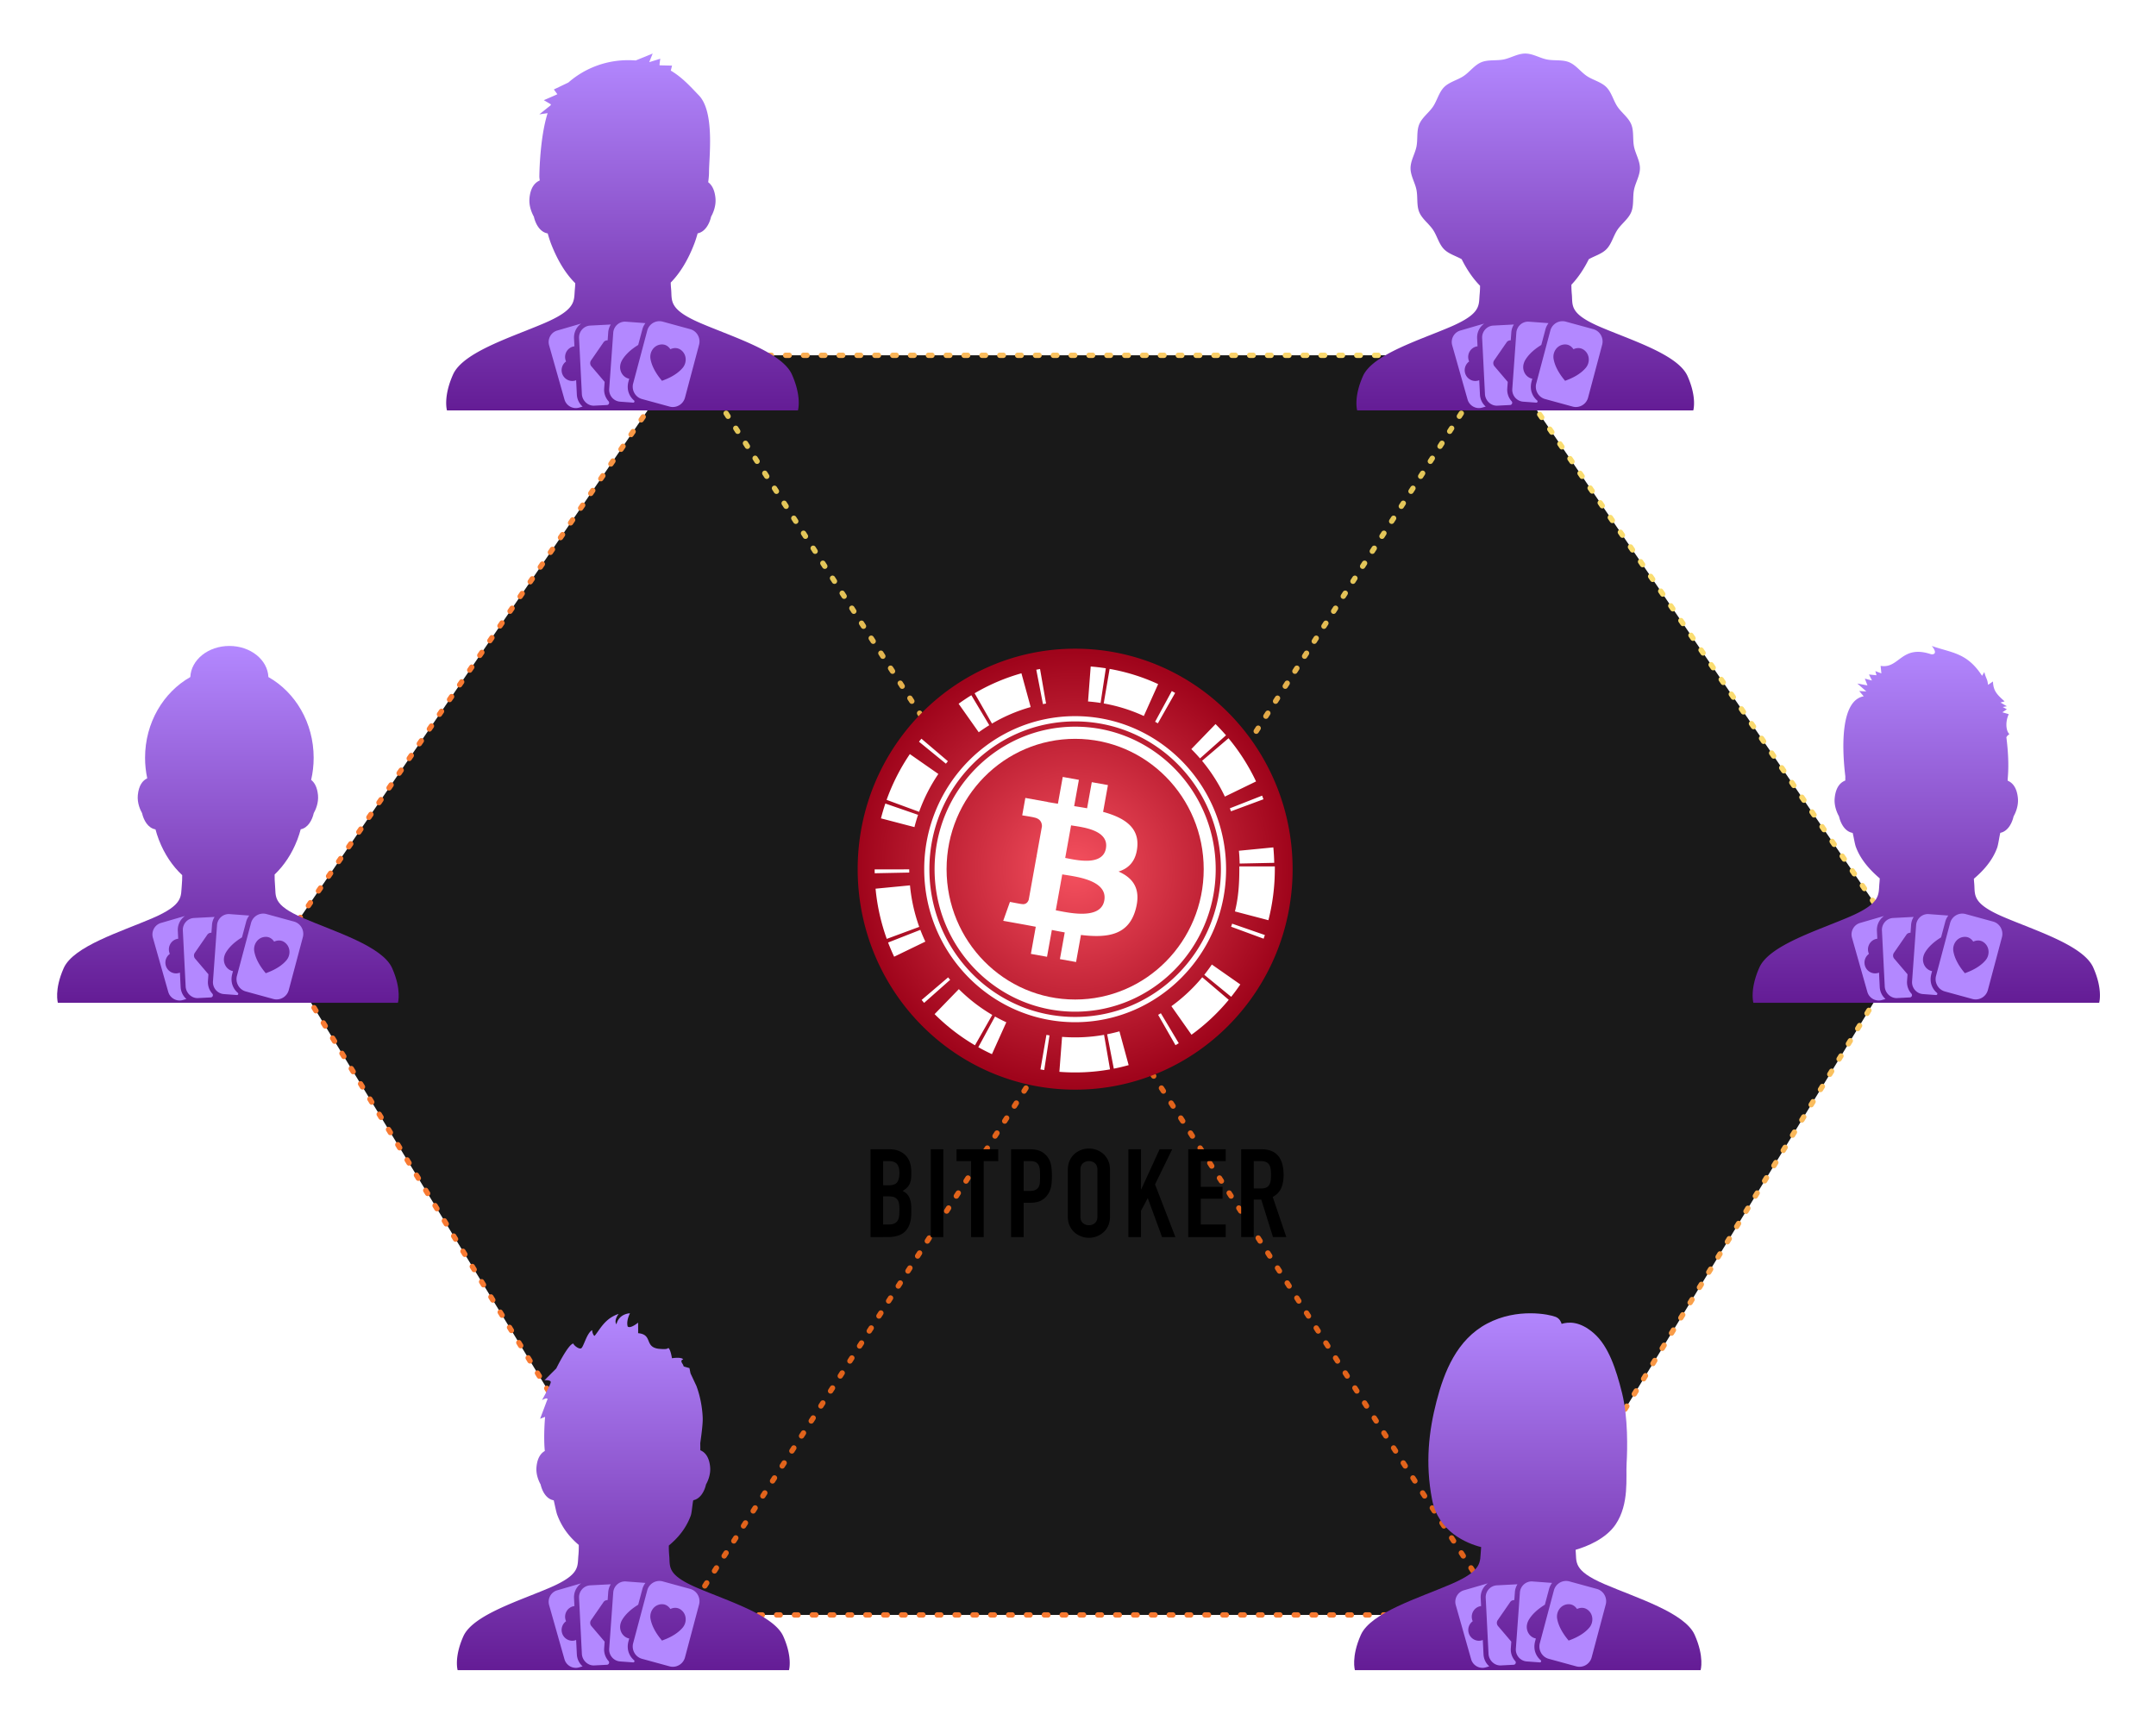 <svg xmlns="http://www.w3.org/2000/svg" xmlns:xlink="http://www.w3.org/1999/xlink" width="604" height="484" viewBox="0 0 604 484">
    <defs>
        <linearGradient id="c" x1="21.178%" x2="57.672%" y1="14.276%" y2="56.703%">
            <stop offset="0%" stop-color="#FAD961"/>
            <stop offset="100%" stop-color="#F76B1C"/>
        </linearGradient>
        <path id="b" d="M296 48.04l186.483 114v228L296 504.04l-166.483-114v-228z"/>
        <filter id="a" width="107.2%" height="105.6%" x="-3.6%" y="-2.8%" filterUnits="objectBoundingBox">
            <feMorphology in="SourceAlpha" operator="dilate" radius=".75" result="shadowSpreadOuter1"/>
            <feOffset in="shadowSpreadOuter1" result="shadowOffsetOuter1"/>
            <feMorphology in="SourceAlpha" radius="1" result="shadowInner"/>
            <feOffset in="shadowInner" result="shadowInner"/>
            <feComposite in="shadowOffsetOuter1" in2="shadowInner" operator="out" result="shadowOffsetOuter1"/>
            <feGaussianBlur in="shadowOffsetOuter1" result="shadowBlurOuter1" stdDeviation="4"/>
            <feColorMatrix in="shadowBlurOuter1" values="0 0 0 0 0.98 0 0 0 0 0.812 0 0 0 0 0.357 0 0 0 0.5 0"/>
        </filter>
        <path id="e" d="M78.177 265.75h456.18"/>
        <filter id="d" width="105.6%" height="1800%" x="-2.8%" y="-850%" filterUnits="objectBoundingBox">
            <feMorphology in="SourceAlpha" operator="dilate" radius=".75" result="shadowSpreadOuter1"/>
            <feOffset in="shadowSpreadOuter1" result="shadowOffsetOuter1"/>
            <feMorphology in="SourceAlpha" radius="1" result="shadowInner"/>
            <feOffset in="shadowInner" result="shadowInner"/>
            <feComposite in="shadowOffsetOuter1" in2="shadowInner" operator="out" result="shadowOffsetOuter1"/>
            <feGaussianBlur in="shadowOffsetOuter1" result="shadowBlurOuter1" stdDeviation="4"/>
            <feColorMatrix in="shadowBlurOuter1" values="0 0 0 0 0.98 0 0 0 0 0.812 0 0 0 0 0.357 0 0 0 0.5 0"/>
        </filter>
        <path id="g" d="M192.58 99l227.646 352.947"/>
        <filter id="f" width="111.2%" height="107.2%" x="-5.6%" y="-3.6%" filterUnits="objectBoundingBox">
            <feMorphology in="SourceAlpha" operator="dilate" radius=".75" result="shadowSpreadOuter1"/>
            <feOffset in="shadowSpreadOuter1" result="shadowOffsetOuter1"/>
            <feMorphology in="SourceAlpha" radius="1" result="shadowInner"/>
            <feOffset in="shadowInner" result="shadowInner"/>
            <feComposite in="shadowOffsetOuter1" in2="shadowInner" operator="out" result="shadowOffsetOuter1"/>
            <feGaussianBlur in="shadowOffsetOuter1" result="shadowBlurOuter1" stdDeviation="4"/>
            <feColorMatrix in="shadowBlurOuter1" values="0 0 0 0 0.98 0 0 0 0 0.812 0 0 0 0 0.357 0 0 0 0.5 0"/>
        </filter>
        <path id="i" d="M192.58 99l227.646 352.947"/>
        <filter id="h" width="111.2%" height="107.2%" x="-5.6%" y="-3.6%" filterUnits="objectBoundingBox">
            <feMorphology in="SourceAlpha" operator="dilate" radius=".75" result="shadowSpreadOuter1"/>
            <feOffset in="shadowSpreadOuter1" result="shadowOffsetOuter1"/>
            <feMorphology in="SourceAlpha" radius="1" result="shadowInner"/>
            <feOffset in="shadowInner" result="shadowInner"/>
            <feComposite in="shadowOffsetOuter1" in2="shadowInner" operator="out" result="shadowOffsetOuter1"/>
            <feGaussianBlur in="shadowOffsetOuter1" result="shadowBlurOuter1" stdDeviation="4"/>
            <feColorMatrix in="shadowBlurOuter1" values="0 0 0 0 0.98 0 0 0 0 0.812 0 0 0 0 0.357 0 0 0 0.5 0"/>
        </filter>
        <filter id="j" width="154.5%" height="140.4%" x="-27.2%" y="-14.2%" filterUnits="objectBoundingBox">
            <feOffset dy="10" in="SourceAlpha" result="shadowOffsetOuter1"/>
            <feGaussianBlur in="shadowOffsetOuter1" result="shadowBlurOuter1" stdDeviation="9.5"/>
            <feColorMatrix in="shadowBlurOuter1" result="shadowMatrixOuter1" values="0 0 0 0 0 0 0 0 0 0 0 0 0 0 0 0 0 0 0.3 0"/>
            <feMerge>
                <feMergeNode in="shadowMatrixOuter1"/>
                <feMergeNode in="SourceGraphic"/>
            </feMerge>
        </filter>
        <radialGradient id="k" fx="50%" fy="50%" gradientTransform="matrix(0 .986 -1 0 1 .007)">
            <stop offset="0%" stop-color="#F5515F"/>
            <stop offset="100%" stop-color="#9F041B"/>
        </radialGradient>
        <radialGradient id="l" r="84.627%" fx="50%" fy="50%" gradientTransform="matrix(0 .986 -1 0 1 .007)">
            <stop offset="0%" stop-color="#F5515F"/>
            <stop offset="100%" stop-color="#9F041B"/>
        </radialGradient>
        <filter id="m" width="159.6%" height="156%" x="-29.8%" y="-20%" filterUnits="objectBoundingBox">
            <feOffset dy="8" in="SourceAlpha" result="shadowOffsetOuter1"/>
            <feGaussianBlur in="shadowOffsetOuter1" result="shadowBlurOuter1" stdDeviation="8"/>
            <feColorMatrix in="shadowBlurOuter1" result="shadowMatrixOuter1" values="0 0 0 0 0 0 0 0 0 0 0 0 0 0 0 0 0 0 0.3 0"/>
            <feMerge>
                <feMergeNode in="shadowMatrixOuter1"/>
                <feMergeNode in="SourceGraphic"/>
            </feMerge>
        </filter>
        <linearGradient id="n" x1="50%" x2="50%" y1="0%" y2="100%">
            <stop offset="0%" stop-color="#B388FF"/>
            <stop offset="100%" stop-color="#641C95"/>
        </linearGradient>
        <filter id="o" width="157.1%" height="157%" x="-28.6%" y="-20%" filterUnits="objectBoundingBox">
            <feOffset dy="8" in="SourceAlpha" result="shadowOffsetOuter1"/>
            <feGaussianBlur in="shadowOffsetOuter1" result="shadowBlurOuter1" stdDeviation="8"/>
            <feColorMatrix in="shadowBlurOuter1" result="shadowMatrixOuter1" values="0 0 0 0 0 0 0 0 0 0 0 0 0 0 0 0 0 0 0.3 0"/>
            <feMerge>
                <feMergeNode in="shadowMatrixOuter1"/>
                <feMergeNode in="SourceGraphic"/>
            </feMerge>
        </filter>
        <filter id="p" width="158.3%" height="156%" x="-29.2%" y="-20%" filterUnits="objectBoundingBox">
            <feOffset dy="8" in="SourceAlpha" result="shadowOffsetOuter1"/>
            <feGaussianBlur in="shadowOffsetOuter1" result="shadowBlurOuter1" stdDeviation="8"/>
            <feColorMatrix in="shadowBlurOuter1" result="shadowMatrixOuter1" values="0 0 0 0 0 0 0 0 0 0 0 0 0 0 0 0 0 0 0.3 0"/>
            <feMerge>
                <feMergeNode in="shadowMatrixOuter1"/>
                <feMergeNode in="SourceGraphic"/>
            </feMerge>
        </filter>
        <filter id="q" width="157.1%" height="156%" x="-28.6%" y="-20%" filterUnits="objectBoundingBox">
            <feOffset dy="8" in="SourceAlpha" result="shadowOffsetOuter1"/>
            <feGaussianBlur in="shadowOffsetOuter1" result="shadowBlurOuter1" stdDeviation="8"/>
            <feColorMatrix in="shadowBlurOuter1" result="shadowMatrixOuter1" values="0 0 0 0 0 0 0 0 0 0 0 0 0 0 0 0 0 0 0.3 0"/>
            <feMerge>
                <feMergeNode in="shadowMatrixOuter1"/>
                <feMergeNode in="SourceGraphic"/>
            </feMerge>
        </filter>
        <filter id="r" width="157.6%" height="156%" x="-29.3%" y="-20%" filterUnits="objectBoundingBox">
            <feOffset dy="8" in="SourceAlpha" result="shadowOffsetOuter1"/>
            <feGaussianBlur in="shadowOffsetOuter1" result="shadowBlurOuter1" stdDeviation="8"/>
            <feColorMatrix in="shadowBlurOuter1" result="shadowMatrixOuter1" values="0 0 0 0 0 0 0 0 0 0 0 0 0 0 0 0 0 0 0.3 0"/>
            <feMerge>
                <feMergeNode in="shadowMatrixOuter1"/>
                <feMergeNode in="SourceGraphic"/>
            </feMerge>
        </filter>
        <filter id="s" width="158.9%" height="156%" x="-29.5%" y="-20%" filterUnits="objectBoundingBox">
            <feOffset dy="8" in="SourceAlpha" result="shadowOffsetOuter1"/>
            <feGaussianBlur in="shadowOffsetOuter1" result="shadowBlurOuter1" stdDeviation="8"/>
            <feColorMatrix in="shadowBlurOuter1" result="shadowMatrixOuter1" values="0 0 0 0 0 0 0 0 0 0 0 0 0 0 0 0 0 0 0.3 0"/>
            <feMerge>
                <feMergeNode in="shadowMatrixOuter1"/>
                <feMergeNode in="SourceGraphic"/>
            </feMerge>
        </filter>
    </defs>
    <g fill="none" fill-rule="evenodd">
        <g stroke-dasharray="1,4" stroke-linecap="round" opacity=".9" transform="rotate(90 306 276.04)">
            <use fill="#000" filter="url(#a)" xlink:href="#b"/>
            <use stroke="url(#c)" stroke-width="1.5" xlink:href="#b"/>
        </g>
        <g stroke-dasharray="1,4" stroke-linecap="round" opacity=".9">
            <use fill="#000" filter="url(#d)" xlink:href="#e"/>
            <use stroke="url(#c)" stroke-width="1.5" xlink:href="#e"/>
        </g>
        <g stroke-dasharray="1,4" stroke-linecap="round" opacity=".9">
            <use fill="#000" filter="url(#f)" xlink:href="#g"/>
            <use stroke="url(#c)" stroke-width="1.5" xlink:href="#g"/>
        </g>
        <g stroke-dasharray="1,4" stroke-linecap="round" opacity=".9" transform="matrix(-1 0 0 1 612.805 0)">
            <use fill="#000" filter="url(#h)" xlink:href="#i"/>
            <use stroke="url(#c)" stroke-width="1.5" xlink:href="#i"/>
        </g>
        <g filter="url(#j)" transform="translate(240 171)">
            <path fill="#000" d="M3.885 141.033h5.15c1.129 0 2.09.173 2.885.519.795.345 1.446.806 1.953 1.382.507.576.87 1.238 1.089 1.987.218.75.328 1.527.328 2.333v.899c0 .668-.052 1.232-.156 1.693-.103.46-.259.864-.466 1.21a3.88 3.88 0 0 1-.76.916 6.64 6.64 0 0 1-1.037.743c.83.391 1.44.973 1.831 1.745.392.772.588 1.803.588 3.093v1.382c0 2.166-.524 3.825-1.573 4.977-1.048 1.152-2.724 1.728-5.028 1.728H3.885v-24.607zm3.525 21.082h1.52c.715 0 1.274-.104 1.677-.311.403-.208.709-.496.916-.864.207-.369.334-.807.38-1.313.046-.507.07-1.06.07-1.66a11.1 11.1 0 0 0-.105-1.624c-.069-.46-.213-.846-.432-1.157a2.034 2.034 0 0 0-.915-.709c-.392-.161-.91-.242-1.556-.242H7.41v7.88zm0-10.99H9c1.175 0 1.964-.294 2.367-.881.404-.588.605-1.446.605-2.575 0-1.106-.224-1.936-.674-2.489-.449-.552-1.261-.829-2.436-.829H7.41v6.774zm13.341-10.092h3.525v24.607h-3.525v-24.607zm11.302 3.318h-4.078v-3.318h11.682v3.318h-4.078v21.289h-3.526v-21.289zm11.199-3.318h5.288c.967 0 1.82.127 2.557.38.737.254 1.405.703 2.004 1.348a5.27 5.27 0 0 1 1.245 2.264c.23.864.345 2.033.345 3.508 0 1.083-.063 2.01-.19 2.782a5.857 5.857 0 0 1-.812 2.16 5.145 5.145 0 0 1-1.935 1.883c-.807.45-1.867.674-3.18.674h-1.797v9.608h-3.525v-24.607zm3.525 11.682h1.693c.715 0 1.268-.104 1.66-.311.391-.208.679-.49.863-.847.185-.357.294-.79.329-1.296.034-.507.051-1.072.051-1.694 0-.576-.017-1.123-.051-1.641-.035-.519-.139-.968-.311-1.348a1.977 1.977 0 0 0-.813-.899c-.368-.219-.898-.328-1.59-.328h-1.831v8.364zm12.373-5.876c0-.99.173-1.866.519-2.626.345-.76.8-1.388 1.365-1.884a5.884 5.884 0 0 1 1.9-1.123 6.225 6.225 0 0 1 2.126-.38c.714 0 1.423.127 2.126.38a5.884 5.884 0 0 1 1.9 1.123c.565.496 1.02 1.123 1.366 1.884.345.76.518 1.636.518 2.626v12.995c0 1.014-.173 1.895-.518 2.644a5.52 5.52 0 0 1-1.366 1.866 5.884 5.884 0 0 1-1.9 1.123 6.225 6.225 0 0 1-2.126.38 6.225 6.225 0 0 1-2.125-.38 5.884 5.884 0 0 1-1.901-1.123 5.52 5.52 0 0 1-1.365-1.866c-.346-.749-.519-1.63-.519-2.644v-12.995zm3.526 12.995c0 .852.236 1.48.708 1.883a2.499 2.499 0 0 0 1.676.605c.645 0 1.204-.201 1.676-.605.473-.403.709-1.03.709-1.883v-12.995c0-.852-.236-1.48-.709-1.883a2.499 2.499 0 0 0-1.676-.605c-.645 0-1.204.202-1.676.605-.472.403-.708 1.03-.708 1.883v12.995zm13.444-18.8h3.525v11.231h.07l5.149-11.232h3.525l-4.804 9.85 5.703 14.757h-3.733l-4.009-10.921-1.9 3.56v7.361H76.12v-24.607zm16.763 0h10.506v3.317h-6.981v7.223h6.083v3.318h-6.083v7.223h6.981v3.525H92.883v-24.607zm18.352 10.99h2.005c.622 0 1.117-.087 1.486-.26.368-.173.65-.42.846-.743.196-.322.329-.72.398-1.192.069-.473.104-1.02.104-1.642 0-.622-.035-1.17-.104-1.641-.07-.473-.213-.876-.432-1.21a1.953 1.953 0 0 0-.916-.743c-.392-.161-.91-.242-1.555-.242h-1.832v7.672zm-3.525-10.99h5.668c4.147 0 6.22 2.407 6.22 7.222 0 1.429-.224 2.656-.673 3.681-.45 1.025-1.239 1.849-2.368 2.471l3.802 11.232h-3.732l-3.284-10.506h-2.108v10.506h-3.525v-24.607z"/>
            <g fill-rule="nonzero">
                <ellipse cx="61.2" cy="61.44" fill="#FFF" rx="59.288" ry="59.52"/>
                <path fill="url(#k)" d="M122.124 62.553c0 34.12-27.278 61.78-60.924 61.78-33.648 0-60.924-27.66-60.924-61.78C.276 28.432 27.552.77 61.2.77c33.646 0 60.924 27.66 60.924 61.782zm-51.15 56.097l-1.675-9.676c-3.845.685-7.85.876-11.762.568l-.753 9.795a55.89 55.89 0 0 0 14.19-.687zm-16.953-9.522c-.29-.045-.58-.093-.868-.145l-1.672 9.677c.353.061.706.122 1.06.177l1.48-9.709zm22.169 8.33l-2.579-9.468a45.942 45.942 0 0 1-3.443.82l1.86 9.64a54.92 54.92 0 0 0 4.162-.992zm-34.273-12.006a45.605 45.605 0 0 1-3.163-1.615l-4.684 8.599a55.747 55.747 0 0 0 3.823 1.951l4.024-8.935zm-3.934-2.056a46.84 46.84 0 0 1-9.367-7.228l-6.792 7.004a56.502 56.502 0 0 0 11.312 8.732l4.847-8.508zm52.244 7.928l-5.015-8.403c-.25.154-.506.305-.76.455l4.858 8.499c.307-.18.612-.364.917-.55zm14.004-12.163l-7.42-6.317a47.033 47.033 0 0 1-8.644 8.103l5.628 7.996a56.76 56.76 0 0 0 10.436-9.782zm-78.045-5.606c-.193-.226-.385-.452-.574-.681l-7.415 6.32c.228.278.46.553.696.824l7.293-6.463zm81.284 1.296l-7.974-5.579c-.668.982-1.38 1.95-2.12 2.878l7.536 6.172a57.453 57.453 0 0 0 2.558-3.471zM19.236 82.847a47.712 47.712 0 0 1-1.401-3.289L8.8 83.104a57.882 57.882 0 0 0 1.693 3.977l8.742-4.234zm-1.712-4.128a47.41 47.41 0 0 1-2.592-11.632l-9.643.932a57.399 57.399 0 0 0 3.137 14.068l9.098-3.368zm96.83 2.288l-9.167-3.181a34.24 34.24 0 0 1-.295.85l9.104 3.358c.121-.342.24-.685.358-1.027zm2.787-18.454v-.783h-9.945v.783c0 4.012-.25 7.994-1.231 11.84l9.377 2.459a57.935 57.935 0 0 0 1.799-14.3zm-102.411.949a54.016 54.016 0 0 1-.01-.898l-9.687.01c0 .362.004.724.011 1.083l9.686-.195zm102.241-2.73a58.364 58.364 0 0 0-.248-4.324l-9.642.942c.112 1.186.181 2.392.206 3.585l9.684-.203zM17.196 47.328l-9.168-3.17a56.957 56.957 0 0 0-1.225 4.156l9.381 2.45a47.017 47.017 0 0 1 1.012-3.436zm5.68-11.454l-7.981-5.568A57.134 57.134 0 0 0 8.383 43.13l9.107 3.35a47.278 47.278 0 0 1 5.386-10.605zm91.08 7.09c-.123-.342-.249-.68-.378-1.017l-9.033 3.55c.107.28.212.558.312.84l9.099-3.373zm-2.076-4.996a57.116 57.116 0 0 0-7.716-12.105l-7.407 6.33a47.277 47.277 0 0 1 6.387 10.02l8.736-4.245zm-86.325-5.666l-7.423-6.31c-.23.277-.456.556-.68.839l7.54 6.164c.185-.233.372-.464.563-.693zm77.912-7.261a58.19 58.19 0 0 0-2.935-3.15l-6.783 7.012c.84.835 1.657 1.712 2.431 2.61l7.287-6.472zm-66.323-2.828l-5.022-8.4a56.356 56.356 0 0 0-3.568 2.385l5.635 7.99a47.055 47.055 0 0 1 2.955-1.975zm11.597-5.084l-2.59-9.465a55.51 55.51 0 0 0-13.11 5.596l4.863 8.497a45.903 45.903 0 0 1 10.837-4.628zm40.47-3.956c-.31-.18-.62-.358-.933-.533L83.6 21.242c.259.145.516.292.772.443l4.838-8.512zm-4.757-2.482a55.257 55.257 0 0 0-13.597-4.257l-1.655 9.68a45.7 45.7 0 0 1 11.237 3.517l4.015-8.94zM53.05 16.14l-1.685-9.674c-.352.063-.703.13-1.052.199l1.868 9.638c.289-.056.578-.11.87-.163zM69.8 6.259a56.32 56.32 0 0 0-4.245-.496l-.742 9.795c1.172.091 2.356.23 3.515.41l1.472-9.71zm-8.6 14.889c-22.55 0-40.83 18.537-40.83 41.405 0 22.868 18.28 41.405 40.83 41.405 22.55 0 40.832-18.537 40.832-41.405 0-22.868-18.282-41.405-40.832-41.405zm42.284 41.405c0-23.643-18.968-42.879-42.284-42.879-23.315 0-42.284 19.236-42.284 42.879 0 23.643 18.97 42.878 42.284 42.878 23.316 0 42.284-19.235 42.284-42.878zm-2.906 0c0 22.017-17.666 39.932-39.378 39.932-21.714 0-39.378-17.915-39.378-39.932 0-22.018 17.664-39.931 39.378-39.931 21.712 0 39.378 17.913 39.378 39.93z"/>
                <ellipse cx="61.2" cy="62.553" fill="url(#l)" rx="36.017" ry="36.524"/>
                <path fill="#FFF" d="M78.62 56.223c.46-5.507-3.839-8.156-9.586-9.724l1.352-7.512-4.525-.814-1.316 7.313c-1.19-.214-2.41-.41-3.622-.603l1.326-7.361-4.523-.815-1.353 7.509a148.35 148.35 0 0 1-2.886-.48l.003-.023-6.24-1.126-.878 4.883s3.353.537 3.286.59c1.832.33 2.236 1.512 2.242 2.472l-1.54 8.556c.127.024.29.059.473.118-.151-.027-.312-.057-.478-.085l-2.16 11.987c-.185.568-.692 1.436-1.972 1.208.049.062-3.289-.594-3.289-.594l-1.883 5.3 5.889 1.06c1.095.198 2.17.411 3.227.608l-1.365 7.597 4.519.815 1.353-7.516c1.237.25 2.436.475 3.608.686l-1.349 7.481 4.526.814 1.366-7.582c7.687.929 13.36-.049 15.32-7.147 1.58-5.716-.658-8.797-4.788-10.623 2.866-.877 4.935-2.96 5.264-6.992zm-9.254 15.103c-1.019 5.678-10.523 3.3-13.59 2.75l1.813-10.064c3.067.553 12.843 1.393 11.777 7.314zm.452-14.579c-.93 5.165-8.846 3.117-11.4 2.658l1.644-9.13c2.554.46 10.726 1.085 9.756 6.472z"/>
            </g>
        </g>
        <g fill-rule="nonzero">
            <g filter="url(#m)" transform="translate(128 360)">
                <path fill="url(#n)" d="M91.442 90.519c-2.654-5.969-15.61-9.919-24.22-13.627-8.609-3.708-7.432-5.957-7.742-9.032a27.069 27.069 0 0 1-.108-2.782c2.517-2.089 4.687-4.627 6.026-8.082l.106-.267c.33-.876.47-3.416.72-4.348 1.974-.389 3.123-2.484 3.563-4.422.444-.784 1.367-2.717 1.154-4.91-.272-2.823-1.439-4.129-2.75-4.674l.003-.489c0-.496-.008-.991-.02-1.485.371-2.61.693-5.194.693-6.669 0-1.928-.416-5.746-1.725-9.253l.025.022-1.719-3.667-.3-1.476-1.477-.417c-.08-.072-.162-.139-.244-.207.18-.358-1.262-1.406-.022-1.828-.53-.74-3.153-.312-3.153-.312s-.394-2.548-1.03-2.889c-.333.466-1.643.323-2.715.24-4.058-.533-1.552-3.987-5.732-4.373.017-1.635-.017-2.947-.017-2.947s-2.126 1.78-2.909 1.083C47.37 2.065 48.486 0 48.486 0s-3.064.034-3.792 3.081c-.643-.88.102-2.235.61-2.912-3.886 1.315-5.13 4.238-6.683 6.106-.206.248-.776-.866-.705-1.553-1.515.71-2.438 4.801-3.118 5.093-.68.291-2.073-.869-2.172-1.334-1.426.1-4.785 6.967-4.785 6.967l-3.309 3.309s1.674-.125 1.76.479c.084.604-2.456 5.093-2.456 5.093s1.375-.79 1.517-.337c.142.453-.027.153-.04.229l-2 5.332 1.396-.537a65.49 65.49 0 0 0-.249 5.584c0 1.656.065 2.937.167 3.981-1.133.642-2.086 1.951-2.329 4.467-.212 2.193.711 4.126 1.154 4.91.447 1.971 1.63 4.105 3.666 4.441.253.936.667 3.229 1 4.113l.067.17.031.076c1.36 3.502 3.442 6.046 5.925 8.145.01 1.007-.015 2.043-.106 2.956-.309 3.075.596 5.323-8.013 9.032C17.415 80.6 4.458 84.55 1.803 90.519-.852 96.488.21 100 .21 100h92.82c-.002 0 1.07-3.512-1.587-9.481z"/>
                <g fill="#B388FF">
                    <path d="M65.357 77.232l-7.713-2.11A3.477 3.477 0 0 0 56.73 75a3.54 3.54 0 0 0-3.407 2.64l-3.942 14.8c-.245.918-.12 1.88.35 2.709a3.507 3.507 0 0 0 2.135 1.67l7.713 2.109c.298.081.606.123.914.123a3.542 3.542 0 0 0 3.407-2.64l3.941-14.8c.507-1.902-.608-3.866-2.484-4.379zm-2.095 10.83c-1.172 1.4-2.968 2.565-5.337 3.464l-.473.18-.32-.397c-1.602-1.985-2.575-3.908-2.893-5.715a3.607 3.607 0 0 1 .628-2.733 3.198 3.198 0 0 1 2.198-1.319c1.443-.184 2.297.652 2.741 1.319a3.12 3.12 0 0 1 1.358-.33c.602 0 1.163.198 1.668.588a3.26 3.26 0 0 1 1.244 2.262 3.6 3.6 0 0 1-.814 2.681z"/>
                    <path d="M48.185 95.176c-.402-1.035-.41-2.185-.125-3.257l.213-.801a2.862 2.862 0 0 1-.757-.247c-.931-.468-1.574-1.358-1.752-2.459-.154-.947.131-1.898.642-2.707.915-1.45 2.378-2.804 4.357-4.03l.03-.018 1.169-4.388c.17-.642.472-1.217.855-1.722l-5.484-.406c-1.83-.134-3.401 1.273-3.533 3.092l-1.135 15.74c-.133 1.84 1.235 3.445 3.051 3.58l3.661.271c.332.025.508-.397.252-.613a5.023 5.023 0 0 1-1.444-2.035"/>
                    <path d="M41.258 93.87l.134-1.86-3.726-4.378a1.362 1.362 0 0 1-.083-1.652l3.501-5.074c.26-.376.709-.554 1.148-.539l.162-2.238a4.785 4.785 0 0 1 .719-2.198l-5.76.297c-1.822.094-3.222 1.666-3.13 3.51l.787 15.683c.09 1.795 1.615 3.303 3.388 3.253l.08-.003 3.573-.185c.53-.027.784-.663.426-1.06a4.79 4.79 0 0 1-1.219-3.557"/>
                    <path d="M33.606 95.573l-.203-4.044c-.09.035-.176.076-.269.103a2.951 2.951 0 0 1-.822.118c-1.32 0-2.496-.899-2.86-2.184a3.022 3.022 0 0 1 1.132-3.281 2.91 2.91 0 0 1-.157-.424c-.452-1.598.462-3.272 2.04-3.731.15-.044.304-.07.46-.088l-.112-2.231a4.784 4.784 0 0 1 1.21-3.442c.239-.267.504-.5.788-.703l-6.718 1.955c-1.75.51-2.764 2.366-2.262 4.138l4.3 15.17a3.324 3.324 0 0 0 3.177 2.42c.306 0 .61-.043.906-.129l1.004-.292a4.781 4.781 0 0 1-1.614-3.355"/>
                </g>
            </g>
            <g filter="url(#o)" transform="translate(379 360)">
                <path fill="url(#n)" d="M95.765 90.108c-2.77-6.228-16.288-10.349-25.27-14.218-8.982-3.869-7.755-6.215-8.078-9.423l-.018-.193c3.221-.934 8.496-3.068 11.226-7.129 3.862-5.747 2.826-13.188 3.065-17.112.24-3.923.428-12.793-1.261-19.623-1.688-6.83-3.837-13.2-7.83-16.736-3.993-3.536-7.179-3.284-9.119-2.713-.156-.578-.574-1.52-1.691-1.967-1.672-.669-10.671-2.61-19.165 1.886-8.494 4.496-12.042 13.497-14.178 21.761-2.136 8.264-3.233 17.265-1.255 27.533 1.746 9.062 9.652 12.286 13.752 13.343-.018.326-.041.645-.072.951-.323 3.208.622 5.554-8.36 9.423-8.982 3.869-22.5 7.99-25.27 14.218C-.529 96.336.578 100 .578 100h96.841c-.001 0 1.116-3.664-1.654-9.892z"/>
                <g fill="#B388FF">
                    <path d="M68.357 77.232l-7.713-2.11A3.477 3.477 0 0 0 59.73 75a3.54 3.54 0 0 0-3.407 2.64l-3.942 14.8c-.245.918-.12 1.88.35 2.709a3.507 3.507 0 0 0 2.135 1.67l7.713 2.109c.298.081.606.123.914.123a3.542 3.542 0 0 0 3.407-2.64l3.941-14.8c.507-1.902-.608-3.866-2.484-4.379zm-2.095 10.83c-1.172 1.4-2.968 2.565-5.337 3.464l-.473.18-.32-.397c-1.602-1.985-2.575-3.908-2.893-5.715a3.607 3.607 0 0 1 .628-2.733 3.198 3.198 0 0 1 2.198-1.319c1.443-.184 2.297.652 2.741 1.319a3.12 3.12 0 0 1 1.358-.33c.602 0 1.163.198 1.668.588a3.26 3.26 0 0 1 1.244 2.262 3.6 3.6 0 0 1-.814 2.681z"/>
                    <path d="M51.185 95.176c-.402-1.035-.41-2.185-.125-3.257l.213-.801a2.862 2.862 0 0 1-.757-.247c-.931-.468-1.574-1.358-1.752-2.459-.154-.947.131-1.898.642-2.707.915-1.45 2.378-2.804 4.357-4.03l.03-.018 1.169-4.388c.17-.642.472-1.217.855-1.722l-5.484-.406c-1.83-.134-3.401 1.273-3.533 3.092l-1.135 15.74c-.133 1.84 1.235 3.445 3.051 3.58l3.661.271c.332.025.508-.397.252-.613a5.023 5.023 0 0 1-1.444-2.035"/>
                    <path d="M44.258 93.87l.134-1.86-3.726-4.378a1.362 1.362 0 0 1-.083-1.652l3.501-5.074c.26-.376.709-.554 1.148-.539l.162-2.238a4.785 4.785 0 0 1 .719-2.198l-5.76.297c-1.822.094-3.222 1.666-3.13 3.51l.787 15.683c.09 1.795 1.615 3.303 3.388 3.253l.08-.003 3.573-.185c.53-.027.784-.663.426-1.06a4.79 4.79 0 0 1-1.219-3.557"/>
                    <path d="M36.606 95.573l-.203-4.044c-.09.035-.176.076-.269.103a2.951 2.951 0 0 1-.822.118c-1.32 0-2.496-.899-2.86-2.184a3.022 3.022 0 0 1 1.132-3.281 2.91 2.91 0 0 1-.157-.424c-.452-1.598.462-3.272 2.04-3.731.15-.044.304-.07.46-.088l-.112-2.231a4.784 4.784 0 0 1 1.21-3.442c.239-.267.504-.5.788-.703l-6.718 1.955c-1.75.51-2.764 2.366-2.262 4.138l4.3 15.17a3.324 3.324 0 0 0 3.177 2.42c.306 0 .61-.043.906-.129l1.004-.292a4.781 4.781 0 0 1-1.614-3.355"/>
                </g>
            </g>
            <g filter="url(#p)" transform="translate(16 173)">
                <path fill="url(#n)" d="M93.85 90.27c-2.725-6.126-16.022-10.18-24.858-13.986-8.835-3.806-7.628-6.114-7.946-9.27-.092-.915-.118-1.952-.11-2.962 2.66-2.535 4.845-5.839 6.303-9.603l.109-.274c.338-.899.64-1.837.898-2.793 2.026-.4 3.206-2.55 3.656-4.539.456-.805 1.402-2.788 1.185-5.039-.215-2.224-.971-3.528-1.92-4.268.46-1.985.704-4.061.704-6.199 0-9.83-5.144-18.36-12.68-22.623C58.984 3.872 54.169 0 48.255 0s-10.73 3.872-10.936 8.714c-7.537 4.263-12.68 12.793-12.68 22.623 0 1.98.213 3.904.608 5.754-1.27.605-2.371 1.95-2.638 4.713-.217 2.251.73 4.235 1.185 5.039.459 2.023 1.672 4.213 3.763 4.558.26.961.564 1.905.907 2.811.022.059.046.117.069.175l.03.078c1.493 3.843 3.74 7.208 6.482 9.762.004.955-.024 1.925-.111 2.787-.317 3.156.61 5.464-8.224 9.27-8.836 3.806-22.134 7.86-24.86 13.986C-.873 96.395.216 100 .216 100h95.262s1.098-3.605-1.627-9.73z"/>
                <g fill="#B388FF">
                    <path d="M66.357 77.232l-7.713-2.11A3.477 3.477 0 0 0 57.73 75a3.54 3.54 0 0 0-3.407 2.64l-3.942 14.8c-.245.918-.12 1.88.35 2.709a3.507 3.507 0 0 0 2.135 1.67l7.713 2.109c.298.081.606.123.914.123a3.542 3.542 0 0 0 3.407-2.64l3.941-14.8c.507-1.902-.608-3.866-2.484-4.379zm-2.095 10.83c-1.172 1.4-2.968 2.565-5.337 3.464l-.473.18-.32-.397c-1.602-1.985-2.575-3.908-2.893-5.715a3.607 3.607 0 0 1 .628-2.733 3.198 3.198 0 0 1 2.198-1.319c1.443-.184 2.297.652 2.741 1.319a3.12 3.12 0 0 1 1.358-.33c.602 0 1.163.198 1.668.588a3.26 3.26 0 0 1 1.244 2.262 3.6 3.6 0 0 1-.814 2.681z"/>
                    <path d="M49.185 95.176c-.402-1.035-.41-2.185-.125-3.257l.213-.801a2.862 2.862 0 0 1-.757-.247c-.931-.468-1.574-1.358-1.752-2.459-.154-.947.131-1.898.642-2.707.915-1.45 2.378-2.804 4.357-4.03l.03-.018 1.169-4.388c.17-.642.472-1.217.855-1.722l-5.484-.406c-1.83-.134-3.401 1.273-3.533 3.092l-1.135 15.74c-.133 1.84 1.235 3.445 3.051 3.58l3.661.271c.332.025.508-.397.252-.613a5.023 5.023 0 0 1-1.444-2.035"/>
                    <path d="M42.258 93.87l.134-1.86-3.726-4.378a1.362 1.362 0 0 1-.083-1.652l3.501-5.074c.26-.376.709-.554 1.148-.539l.162-2.238a4.785 4.785 0 0 1 .719-2.198l-5.76.297c-1.822.094-3.222 1.666-3.13 3.51l.787 15.683c.09 1.795 1.615 3.303 3.388 3.253l.08-.003 3.573-.185c.53-.027.784-.663.426-1.06a4.79 4.79 0 0 1-1.219-3.557"/>
                    <path d="M34.606 95.573l-.203-4.044c-.09.035-.176.076-.269.103a2.951 2.951 0 0 1-.822.118c-1.32 0-2.496-.899-2.86-2.184a3.022 3.022 0 0 1 1.132-3.281 2.91 2.91 0 0 1-.157-.424c-.452-1.598.462-3.272 2.04-3.731.15-.044.304-.07.46-.088l-.112-2.231a4.784 4.784 0 0 1 1.21-3.442c.239-.267.504-.5.788-.703l-6.718 1.955c-1.75.51-2.764 2.366-2.262 4.138l4.3 15.17a3.324 3.324 0 0 0 3.177 2.42c.306 0 .61-.043.906-.129l1.004-.292a4.781 4.781 0 0 1-1.614-3.355"/>
                </g>
            </g>
            <g filter="url(#q)" transform="translate(491 173)">
                <path fill="url(#n)" d="M95.42 90.107c-2.77-6.229-16.29-10.35-25.274-14.22-8.983-3.87-7.756-6.216-8.079-9.425a21.953 21.953 0 0 1-.085-1.232c2.661-2.25 5.091-4.997 6.382-8.33 0 0 .086-.214.11-.279.344-.914.65-3.281.912-4.254 2.06-.406 3.26-2.592 3.718-4.614.463-.818 1.426-2.835 1.205-5.124-.284-2.946-1.502-4.308-2.87-4.877l.003-.405c.27-2.85.303-6.325-.324-11.492-.149-.389.311-.755.814-1.174-.919-.741-1.235-3.314-.183-5.565l-1.79-.527 1.264-.842-1.158-.632 1.158-.21-1.79-1.053 1.158-.316c-2.232-1.997-3.166-2.99-3.264-5.581l-1.369.947c-.247-1.893-.509-1.505-1.053-3.58-.21.351-.42.702-.632 1.053C60.051 1.846 55.823 1.984 50.174 0c1.451 1.734.974 2.489-.21 2.316-8.355-2.791-8.843 4.168-14.11 3.264l.21 2.106-1.686-.632.316 1.158-2.106-.211.842 1.685-2-.526.736 1.895-2.843-.527 2.527 2.212-2-.105 1.263 1.475c-6.458 1.16-6.147 14.209-5.148 22.423-.003.236-.008.471-.008.707l.003.469c-1.41.544-2.682 1.899-2.973 4.919-.22 2.289.742 4.305 1.205 5.124.466 2.056 1.7 4.284 3.826 4.634.264.977.574 3.067.922 3.989l.07.178.032.079c1.29 3.319 3.83 6.173 6.565 8.5-.018.459-.046.907-.089 1.329-.323 3.209.622 5.555-8.362 9.425-8.983 3.87-22.503 7.992-25.274 14.22C-.888 96.335.218 100 .218 100h96.856s1.117-3.665-1.654-9.893z"/>
                <g fill="#B388FF">
                    <path d="M67.357 77.232l-7.713-2.11A3.477 3.477 0 0 0 58.73 75a3.54 3.54 0 0 0-3.407 2.64l-3.942 14.8c-.245.918-.12 1.88.35 2.709a3.507 3.507 0 0 0 2.135 1.67l7.713 2.109c.298.081.606.123.914.123a3.542 3.542 0 0 0 3.407-2.64l3.941-14.8c.507-1.902-.608-3.866-2.484-4.379zm-2.095 10.83c-1.172 1.4-2.968 2.565-5.337 3.464l-.473.18-.32-.397c-1.602-1.985-2.575-3.908-2.893-5.715a3.607 3.607 0 0 1 .628-2.733 3.198 3.198 0 0 1 2.198-1.319c1.443-.184 2.297.652 2.741 1.319a3.12 3.12 0 0 1 1.358-.33c.602 0 1.163.198 1.668.588a3.26 3.26 0 0 1 1.244 2.262 3.6 3.6 0 0 1-.814 2.681z"/>
                    <path d="M50.185 95.176c-.402-1.035-.41-2.185-.125-3.257l.213-.801a2.862 2.862 0 0 1-.757-.247c-.931-.468-1.574-1.358-1.752-2.459-.154-.947.131-1.898.642-2.707.915-1.45 2.378-2.804 4.357-4.03l.03-.018 1.169-4.388c.17-.642.472-1.217.855-1.722l-5.484-.406c-1.83-.134-3.401 1.273-3.533 3.092l-1.135 15.74c-.133 1.84 1.235 3.445 3.051 3.58l3.661.271c.332.025.508-.397.252-.613a5.023 5.023 0 0 1-1.444-2.035"/>
                    <path d="M43.258 93.87l.134-1.86-3.726-4.378a1.362 1.362 0 0 1-.083-1.652l3.501-5.074c.26-.376.709-.554 1.148-.539l.162-2.238a4.785 4.785 0 0 1 .719-2.198l-5.76.297c-1.822.094-3.222 1.666-3.13 3.51l.787 15.683c.09 1.795 1.615 3.303 3.388 3.253l.08-.003 3.573-.185c.53-.027.784-.663.426-1.06a4.79 4.79 0 0 1-1.219-3.557"/>
                    <path d="M35.606 95.573l-.203-4.044c-.09.035-.176.076-.269.103a2.951 2.951 0 0 1-.822.118c-1.32 0-2.496-.899-2.86-2.184a3.022 3.022 0 0 1 1.132-3.281 2.91 2.91 0 0 1-.157-.424c-.452-1.598.462-3.272 2.04-3.731.15-.044.304-.07.46-.088l-.112-2.231a4.784 4.784 0 0 1 1.21-3.442c.239-.267.504-.5.788-.703l-6.718 1.955c-1.75.51-2.764 2.366-2.262 4.138l4.3 15.17a3.324 3.324 0 0 0 3.177 2.42c.306 0 .61-.043.906-.129l1.004-.292a4.781 4.781 0 0 1-1.614-3.355"/>
                </g>
            </g>
            <g filter="url(#r)" transform="translate(125 7)">
                <path fill="url(#n)" d="M96.865 89.957c-2.812-6.323-16.537-10.507-25.656-14.435-9.12-3.928-7.873-6.31-8.201-9.567a24.47 24.47 0 0 1-.104-1.778c2.774-2.804 4.948-6.626 6.496-10.621 0 0 .087-.217.112-.283.349-.928.66-1.896.926-2.883 2.09-.412 3.308-2.632 3.774-4.684.47-.831 1.447-2.878 1.223-5.201-.226-2.337-1.031-3.69-2.035-4.446.146-1.073.229-2.032.229-2.855 0-4.127 1.654-16.804-2.832-21.47-2.378-2.474-4.656-5.048-7.876-6.947l.35-1.398-3.477-.088c-.06-.023.002-.638.186-1.847l-3.1.966L57.85 0l-4.755 1.938a32.775 32.775 0 0 0-1.675-.073c-6.945-.115-12.931 2.522-17.193 6.259-1.473.713-4.062 1.943-4.062 1.943l.973 1.328c-.04.051-1.3.609-3.781 1.673l1.997 1.18c-.045.096-.09.192-.132.29l-3.123 2.499 2.316-.331c-2.183 6.904-2.316 16.975-2.316 17.852 0 .127.04.484.112 1.013-1.373.588-2.59 1.97-2.875 4.933-.224 2.323.753 4.371 1.223 5.201.473 2.088 1.726 4.349 3.883 4.704.268.992.582 1.965.936 2.902 1.685 4.335 3.92 8.231 6.777 11.046a23.082 23.082 0 0 1-.1 1.597c-.327 3.257.632 5.639-8.487 9.567-9.12 3.929-22.844 8.113-25.656 14.436C-.902 96.28.22 100 .22 100h98.322s1.134-3.72-1.678-10.043z"/>
                <g fill="#B388FF">
                    <path d="M68.357 77.232l-7.713-2.11A3.477 3.477 0 0 0 59.73 75a3.54 3.54 0 0 0-3.407 2.64l-3.942 14.8c-.245.918-.12 1.88.35 2.709a3.507 3.507 0 0 0 2.135 1.67l7.713 2.109c.298.081.606.123.914.123a3.542 3.542 0 0 0 3.407-2.64l3.941-14.8c.507-1.902-.608-3.866-2.484-4.379zm-2.095 10.83c-1.172 1.4-2.968 2.565-5.337 3.464l-.473.18-.32-.397c-1.602-1.985-2.575-3.908-2.893-5.715a3.607 3.607 0 0 1 .628-2.733 3.198 3.198 0 0 1 2.198-1.319c1.443-.184 2.297.652 2.741 1.319a3.12 3.12 0 0 1 1.358-.33c.602 0 1.163.198 1.668.588a3.26 3.26 0 0 1 1.244 2.262 3.6 3.6 0 0 1-.814 2.681z"/>
                    <path d="M51.185 95.176c-.402-1.035-.41-2.185-.125-3.257l.213-.801a2.862 2.862 0 0 1-.757-.247c-.931-.468-1.574-1.358-1.752-2.459-.154-.947.131-1.898.642-2.707.915-1.45 2.378-2.804 4.357-4.03l.03-.018 1.169-4.388c.17-.642.472-1.217.855-1.722l-5.484-.406c-1.83-.134-3.401 1.273-3.533 3.092l-1.135 15.74c-.133 1.84 1.235 3.445 3.051 3.58l3.661.271c.332.025.508-.397.252-.613a5.023 5.023 0 0 1-1.444-2.035"/>
                    <path d="M44.258 93.87l.134-1.86-3.726-4.378a1.362 1.362 0 0 1-.083-1.652l3.501-5.074c.26-.376.709-.554 1.148-.539l.162-2.238a4.785 4.785 0 0 1 .719-2.198l-5.76.297c-1.822.094-3.222 1.666-3.13 3.51l.787 15.683c.09 1.795 1.615 3.303 3.388 3.253l.08-.003 3.573-.185c.53-.027.784-.663.426-1.06a4.79 4.79 0 0 1-1.219-3.557"/>
                    <path d="M36.606 95.573l-.203-4.044c-.09.035-.176.076-.269.103a2.951 2.951 0 0 1-.822.118c-1.32 0-2.496-.899-2.86-2.184a3.022 3.022 0 0 1 1.132-3.281 2.91 2.91 0 0 1-.157-.424c-.452-1.598.462-3.272 2.04-3.731.15-.044.304-.07.46-.088l-.112-2.231a4.784 4.784 0 0 1 1.21-3.442c.239-.267.504-.5.788-.703l-6.718 1.955c-1.75.51-2.764 2.366-2.262 4.138l4.3 15.17a3.324 3.324 0 0 0 3.177 2.42c.306 0 .61-.043.906-.129l1.004-.292a4.781 4.781 0 0 1-1.614-3.355"/>
                </g>
            </g>
            <g filter="url(#s)" transform="translate(380 7)">
                <path fill="url(#n)" d="M92.76 90.383c-2.693-6.055-15.836-10.062-24.569-13.824-8.733-3.762-7.54-6.043-7.853-9.162a26.647 26.647 0 0 1-.11-2.614c1.905-1.999 3.56-4.504 4.872-7.152 1.636-.929 3.605-1.463 4.915-2.774 1.461-1.461 1.956-3.74 3.11-5.464 1.144-1.71 3.066-3.035 3.863-4.958.784-1.891.37-4.183.776-6.238.394-1.994 1.662-3.952 1.662-6.063 0-2.111-1.268-4.068-1.662-6.062-.407-2.055.008-4.347-.776-6.238-.798-1.924-2.72-3.248-3.864-4.958-1.154-1.723-1.648-4.002-3.109-5.464-1.46-1.461-3.74-1.955-5.463-3.109-1.71-1.145-3.035-3.067-4.959-3.864-1.89-.784-4.183-.37-6.238-.776C51.36 1.268 49.402 0 47.292 0s-4.068 1.268-6.062 1.663c-2.055.406-4.348-.008-6.238.776-1.924.797-3.248 2.72-4.958 3.864-1.723 1.153-4.002 1.648-5.463 3.109-1.46 1.461-1.956 3.741-3.109 5.464-1.145 1.71-3.067 3.034-3.865 4.958-.784 1.891-.369 4.183-.776 6.238-.394 1.994-1.662 3.952-1.662 6.062 0 2.11 1.268 4.068 1.662 6.063.407 2.055-.008 4.347.776 6.238.798 1.924 2.72 3.249 3.865 4.959 1.154 1.723 1.648 4.002 3.11 5.463 1.31 1.311 3.28 1.845 4.914 2.774 1.376 2.777 3.13 5.401 5.151 7.444a25.522 25.522 0 0 1-.109 2.323c-.314 3.119.604 5.4-8.129 9.162-8.733 3.762-21.876 7.769-24.569 13.824C-.864 96.437.212 100 .212 100h94.155c.001 0 1.086-3.563-1.607-9.617z"/>
                <g fill="#B388FF">
                    <path d="M66.357 77.232l-7.713-2.11A3.477 3.477 0 0 0 57.73 75a3.54 3.54 0 0 0-3.407 2.64l-3.942 14.8c-.245.918-.12 1.88.35 2.709a3.507 3.507 0 0 0 2.135 1.67l7.713 2.109c.298.081.606.123.914.123a3.542 3.542 0 0 0 3.407-2.64l3.941-14.8c.507-1.902-.608-3.866-2.484-4.379zm-2.095 10.83c-1.172 1.4-2.968 2.565-5.337 3.464l-.473.18-.32-.397c-1.602-1.985-2.575-3.908-2.893-5.715a3.607 3.607 0 0 1 .628-2.733 3.198 3.198 0 0 1 2.198-1.319c1.443-.184 2.297.652 2.741 1.319a3.12 3.12 0 0 1 1.358-.33c.602 0 1.163.198 1.668.588a3.26 3.26 0 0 1 1.244 2.262 3.6 3.6 0 0 1-.814 2.681z"/>
                    <path d="M49.185 95.176c-.402-1.035-.41-2.185-.125-3.257l.213-.801a2.862 2.862 0 0 1-.757-.247c-.931-.468-1.574-1.358-1.752-2.459-.154-.947.131-1.898.642-2.707.915-1.45 2.378-2.804 4.357-4.03l.03-.018 1.169-4.388c.17-.642.472-1.217.855-1.722l-5.484-.406c-1.83-.134-3.401 1.273-3.533 3.092l-1.135 15.74c-.133 1.84 1.235 3.445 3.051 3.58l3.661.271c.332.025.508-.397.252-.613a5.023 5.023 0 0 1-1.444-2.035"/>
                    <path d="M42.258 93.87l.134-1.86-3.726-4.378a1.362 1.362 0 0 1-.083-1.652l3.501-5.074c.26-.376.709-.554 1.148-.539l.162-2.238a4.785 4.785 0 0 1 .719-2.198l-5.76.297c-1.822.094-3.222 1.666-3.13 3.51l.787 15.683c.09 1.795 1.615 3.303 3.388 3.253l.08-.003 3.573-.185c.53-.027.784-.663.426-1.06a4.79 4.79 0 0 1-1.219-3.557"/>
                    <path d="M34.606 95.573l-.203-4.044c-.09.035-.176.076-.269.103a2.951 2.951 0 0 1-.822.118c-1.32 0-2.496-.899-2.86-2.184a3.022 3.022 0 0 1 1.132-3.281 2.91 2.91 0 0 1-.157-.424c-.452-1.598.462-3.272 2.04-3.731.15-.044.304-.07.46-.088l-.112-2.231a4.784 4.784 0 0 1 1.21-3.442c.239-.267.504-.5.788-.703l-6.718 1.955c-1.75.51-2.764 2.366-2.262 4.138l4.3 15.17a3.324 3.324 0 0 0 3.177 2.42c.306 0 .61-.043.906-.129l1.004-.292a4.781 4.781 0 0 1-1.614-3.355"/>
                </g>
            </g>
        </g>
    </g>
</svg>

